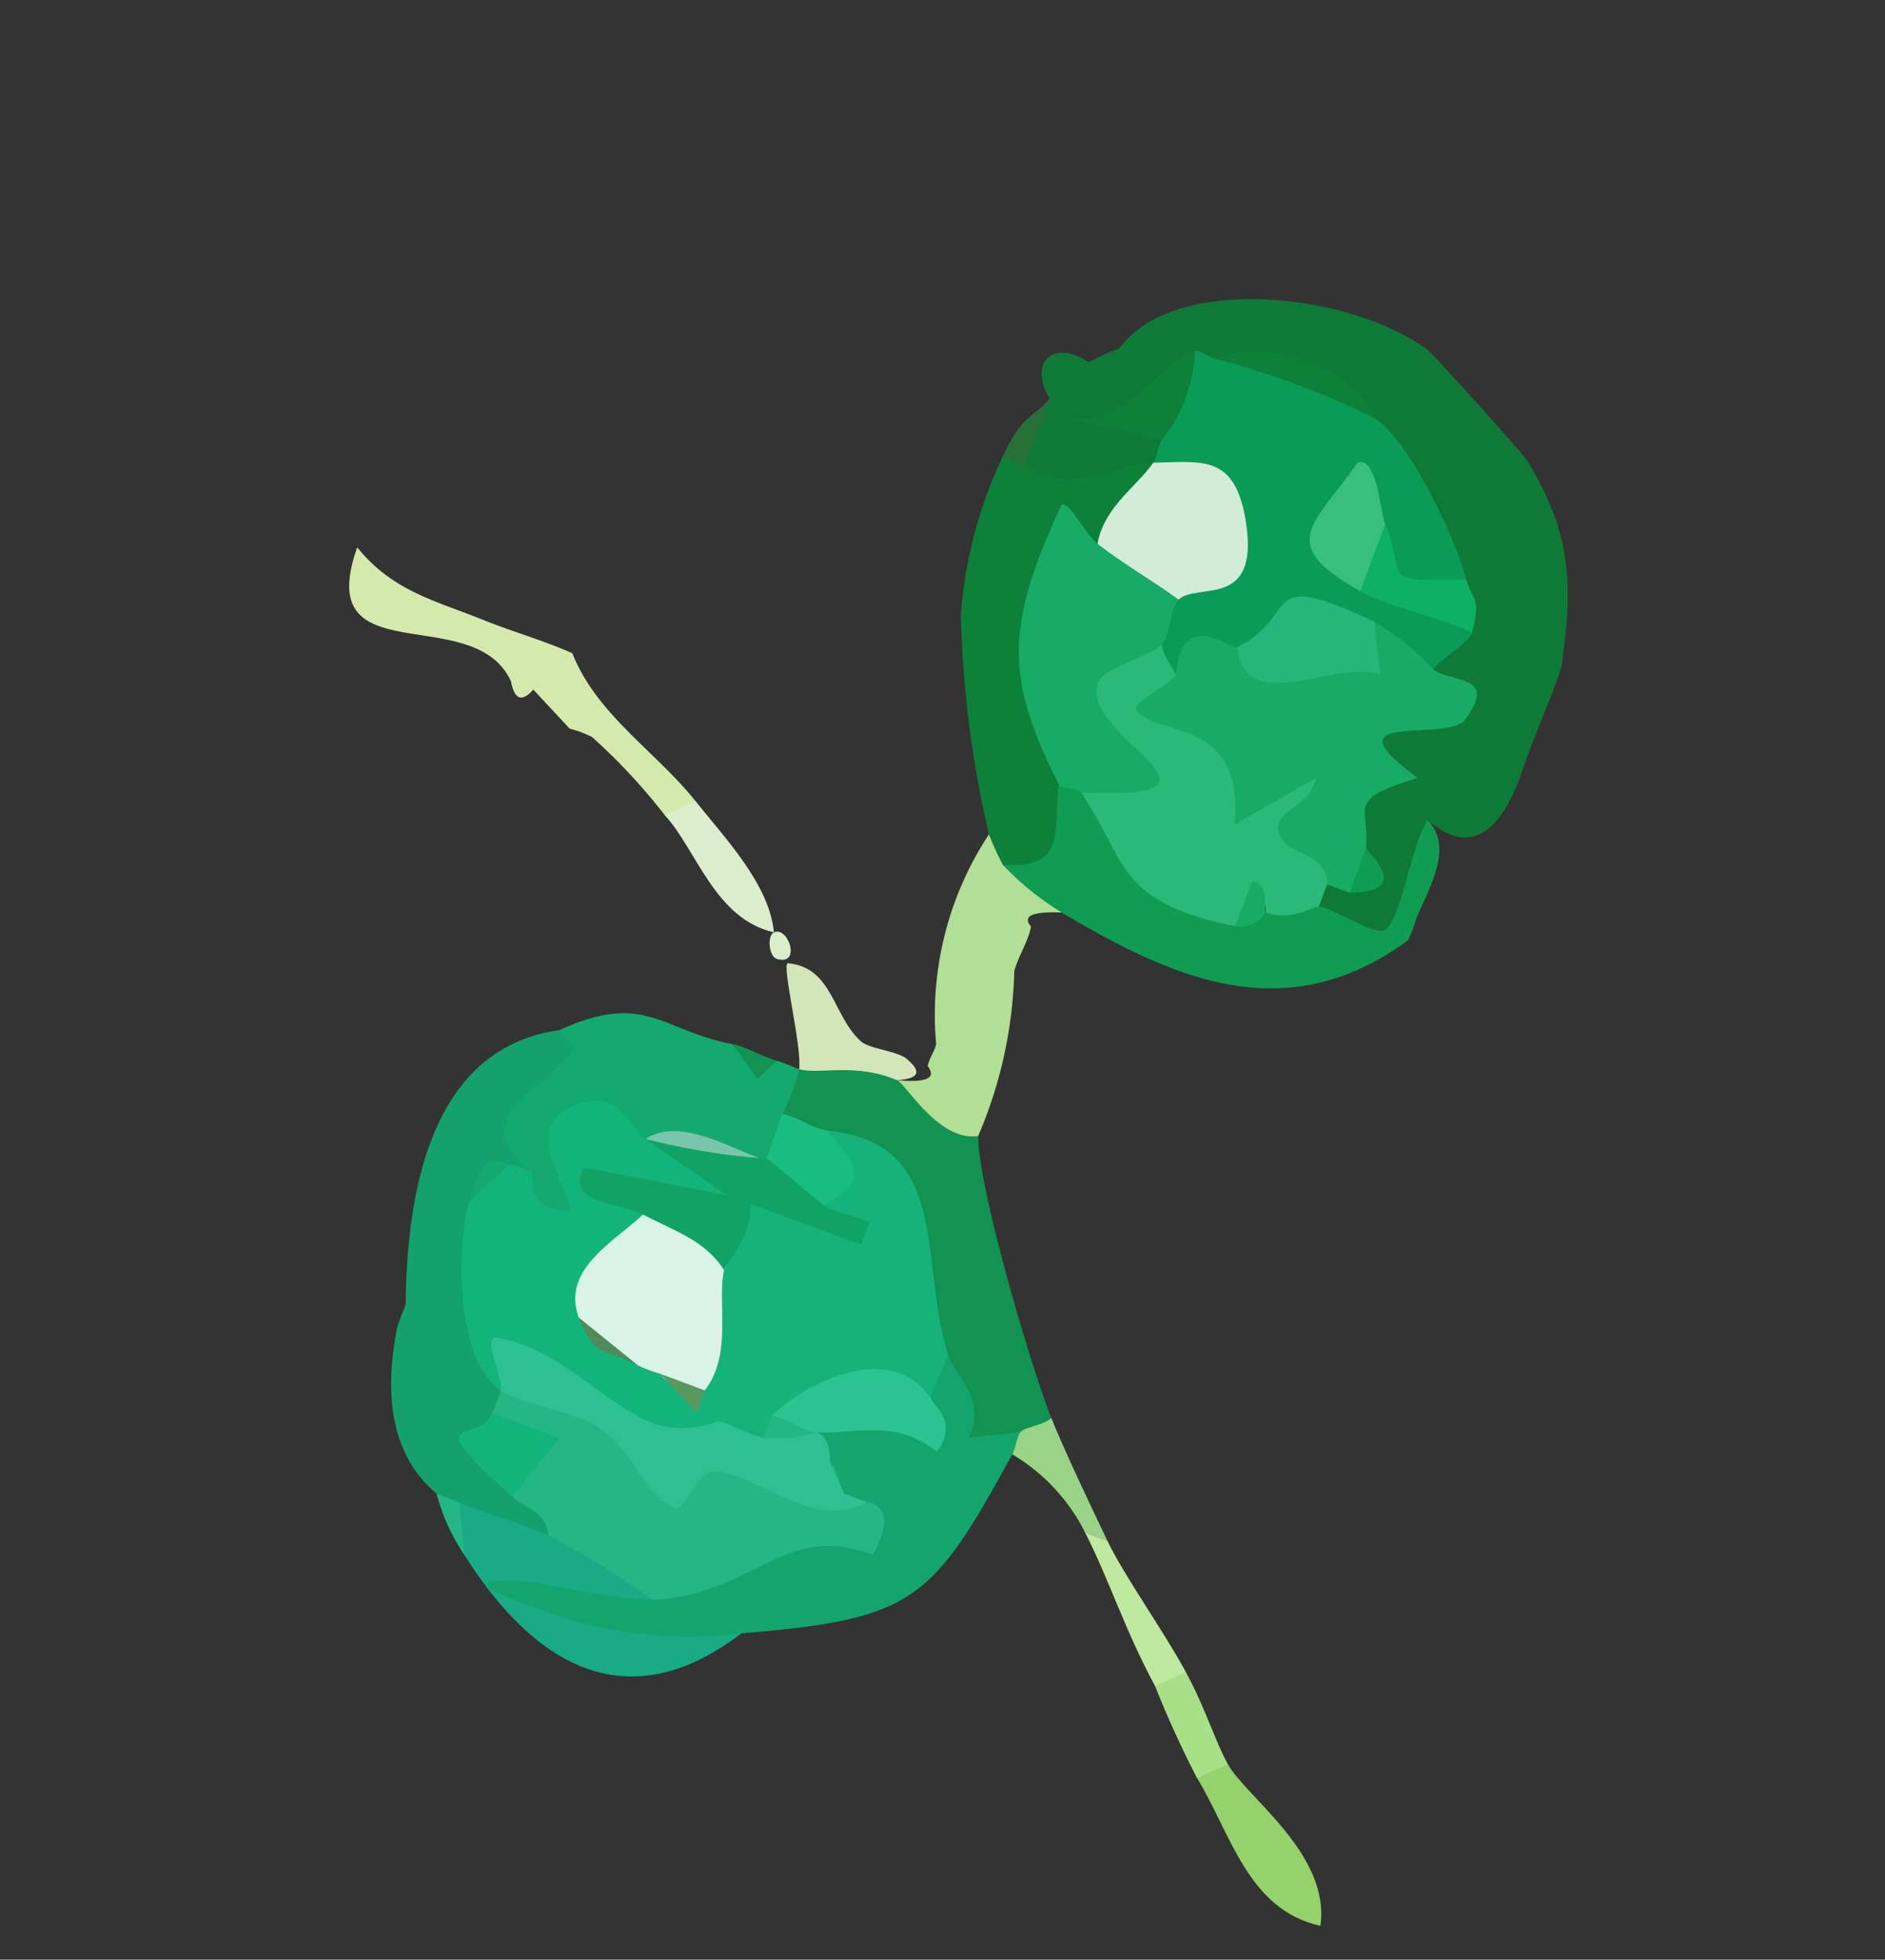 <svg xmlns="http://www.w3.org/2000/svg" xmlns:xlink="http://www.w3.org/1999/xlink" width="69.762" height="72.512" viewBox="0 0 69.762 72.512"><rect x="0" y="0" width="69.762" height="72.512" fill="#333333" stroke="none"/><defs><clipPath id="a"><rect width="52.158" height="57.133" fill="none"/></clipPath></defs><g transform="translate(21.403) rotate(22)"><g clip-path="url(#a)"><path d="M100.365,9.228c.1,1.209.006,2.819.117,4.413q.074,3.621-2.58,2.718c1.586,2.5-.092,7.984-2.534,4.483-.778-.23-.774-.525-.023-.883.23-.777.526-.774.883-.023.576-.793.482-.967-.047-1.765-3.294.67-2.858-6.629.375-5.992l-.561-1.069c-1.509-1.021-.648-1.312.837-1.788-1.359-.374-2.09-.605-.93-1.742-2.166.107-4.633-3.04-5.417-4.273A7.76,7.76,0,0,0,84.3,3.47c-.212.774-.508.766-.883.023a4.074,4.074,0,0,0,.093,3.53c.782.152.759.452.023.883-1.38,1.986-3.719,4.919-4.37,1.882q-.841-.567-.07-2.648c-1.226-.9-.758-2.114.837-1.788l.86-.906c.8-3.251,6.945-5.1,10.553-4.232.278.067,4.751,2.257,4.98,2.428,2.509,1.868,3.293,3.53,4.041,6.587" transform="translate(-57.391 0)" fill="#0f7a37"/><path d="M43,131.45c2.757-1.19,2.518-.289,1.227,1.679-1.116,1.7-1.13,1.809-.2,3.593-.168.742-.467.722-.883.024a1.946,1.946,0,0,0-.837,1.788c2.172-.119,3.846,3.557,2.639,5.083l1.057,1c.8.141.775.442.023.882a3.345,3.345,0,0,1,1.837,2.6c1.3-2.23,2.453-1.681,1.79.836-.641,1.817-2.377,1.486-3.534.093-.262.4-.557.4-.883.023q-2.875-.939-3.673-5.2c-.012-.294-.015-.588-.023-.882C39.975,139,38.9,133.816,43,131.45" transform="translate(-29.385 -95.836)" fill="#15a16d"/><path d="M95.953,84.684c1.823-1.615,2.188-1.9,2.673.813q-1.539.548-.86.906c.118.512-.027,1.191.047,1.765a16.461,16.461,0,0,1,1.046,6.154c.177,2.7-3.916,1.177-3.557-.789q1.571-.479.86-.906c-.072-.276.037-.6-.023-.882a12.132,12.132,0,0,1-1.093-7.92c1.238-1.167,1.738-.665.907.859" transform="translate(-69.391 -60.892)" fill="#b2de95"/><path d="M5.315,82.261c1.174,0,2.363-.135,3.534-.093,1.683,1.771,4.231,2.213,6.277,3.367,1.2,1.21.722,1.677-.86.906a22,22,0,0,0-3.58-1.672,4,4,0,0,0-.883.023l-1.79-.836c-.217.613-.514.6-.883.023C4.726,81.716.223,86.57,0,81.518c1.814,1.008,3.391.747,5.315.743" transform="translate(0 -59.674)" fill="#d6e9ad"/><path d="M80.2,113.911c.4.149,1.226-.14,1.767-.047.778.23.775.525.023.883.11,1.607-2.6,2.268-3.51.976-.221-.827-2.048-3.318-1.859-3.475,1.6-.48,2.251,1.167,3.579,1.663" transform="translate(-56.082 -82.107)" fill="#d4e5ba"/><path d="M113.514,64.555a7.46,7.46,0,0,1,.023.883c-2.907,4.7-7.366,4.614-12.274,3.856a10.567,10.567,0,0,1-2.673-.813q-.638-2.387.79-3.553c.262-.77.557-.775.883-.023,2.471-.688,5.157.906,7.137,2.461q.246-1.086.86-.906c-.331-1.616.494-2.051,1.743-.929.635-.153,2.3.233,2.579-.11.452-.558-.268-3.254-.045-4.372,1.287.556.991,2.359.976,3.507" transform="translate(-72.028 -44.69)" fill="#119c53"/><path d="M102.778,10.777c1.5.226,4.489,3.033,5.417,4.273-.316,2.03-3.437,1.883-3.557-.789q-2.092.288.07,2.648c.183-1.133,3.433-1.2,4.417-.117.049.343-.689,1.282-.837,1.788q-.75,2.652-2.673-.812a6.4,6.4,0,0,1-4.347,2.764c-.089,1.236-.43,1.854-1.72,1.812-1.218,1.251-1.706.773-.907-.859-2.335-.235-2.188-.843-.047-1.765a3.56,3.56,0,0,0-2.767-4.343c.061-.263-.066-.584-.023-.883q-1.175-.979-.093-3.53c.184-.1.568.031.883-.023a7.676,7.676,0,0,1,6.184-.163" transform="translate(-69.685 -7.47)" fill="#0a9c57"/><path d="M115.545,39.24c.733.251,2.332-.771,1.807,1.267-.284,1.1-5.033,1.607-.821,2.676-2.177,1.756-1.293,1.6-.8,3.117.58.561.705,1.194.047,1.765l-.883.023c-.559,2.36-9.483-2.695-9.76-3.405-.222-.57.9-1.915,1.67-1.68-.769-2.449,1.535-1.6,1.72-1.812a15.273,15.273,0,0,0,4.347-2.764,9.627,9.627,0,0,1,2.673.813" transform="translate(-76.942 -28.13)" fill="#18ab66"/><path d="M100.616,52.715c-.025.359-1.2,1.6-.838,1.78,1.177.592,3.718-1.27,4.933,2.525l2.129-2.7c.291,1.143-1.472,1.978-.151,2.64.487.244,1.641-.121,2.017.841l.023.882c-.215.052-.7.893-1.743.929q-.4-1.041-.86.906c-4.481.807-4.577-.743-7.137-2.461q-5.01-7.378.721-6.2c.137.361.911.8.907.859" transform="translate(-70.753 -37.842)" fill="#2cb878"/><path d="M82.353,33.057c-1.189-.473.226,5.1,2.431,7.588l-.431,1.191c.5,1.76,1.43,2.8-.79,3.553a9.768,9.768,0,0,1-.907-.859,40.005,40.005,0,0,1-4-7.122,16.432,16.432,0,0,1-.764-6c.23-.777.526-.774.883-.023,2.019.427,3.086-1.328,4.37-1.882,2.088,1.375,1.407,2.938-.79,3.553" transform="translate(-57 -21.598)" fill="#0d813a"/><path d="M126.989,25.34c1.556,1.6.425,2.108,3.557.789.509.68.723.3.93,1.742-1.419-.106-3.051.288-4.417.117-1.616-.585-1.909-2.3-.07-2.648" transform="translate(-92.036 -18.55)" fill="#0eb065"/><path d="M106.609,9.565a30.443,30.443,0,0,0-6.184.163c1.078-1.49,5.029-1.594,6.184-.163" transform="translate(-73.515 -6.258)" fill="#0d813a"/><path d="M87.831,16.566,84.3,17.1c2.243-.485,2.512-3.576,3.438-4.065a5.635,5.635,0,0,1,.093,3.53" transform="translate(-61.711 -9.543)" fill="#0d813a"/><path d="M78.84,29.293l-.883.023c.088-1.763.479-1.693.814-2.671Z" transform="translate(-57.068 -19.505)" fill="#277138"/><path d="M144.806,69.574l-.047-1.765c.04.122,2.3.836.047,1.765" transform="translate(-105.969 -49.639)" fill="#119c53"/><path d="M84.116,17.5a7.9,7.9,0,0,1,.86-.906Z" transform="translate(-61.576 -12.145)" fill="#0d813a"/><path d="M76.112,174.582c.929-1.448,2.281-1.36,2.372.3.1,1.9-6.361,6.327-8.392,6.036q-3.365.684-4.44-.766c-.407-.79-1.2-.619-1.79-.836a3.7,3.7,0,0,1-1.837-2.6c.009-.291-.011-.591-.023-.882l.455-.913a91.017,91.017,0,0,0,13.655-.342" transform="translate(-45.387 -127.055)" fill="#25b686"/><path d="M53.391,135.835c5.242-.572,5.666,2.03.4,2.032l.55.592c1.661,1.555.74,3.121-.767,4.436l2.673.812c.195-.758.492-.745.883-.023q1.453,0,1.79.836c.23-.777.526-.774.883-.023q.312,3.126-6.764,1.084l-1.14.891c-1.959-.4-3.522-4.324-3.7-6.085l.837-1.788a2.433,2.433,0,0,1,.883-.023c-2.342-2.67,2.909-8.348,3.464-2.741" transform="translate(-35.289 -97.689)" fill="#13b47c"/><path d="M55.408,125.523q1.163.615,1.767-.047c.291-.033.591,0,.883-.023,1.8.383,1.8,1.2.047,1.765,1.98.3,1.963,1.172.047,1.765l-4.394,1c-.488.027-1.5-1.295-2.667-.391-2.318,1.787,1.514,3.515.993,3.959-1.556.541-1.663-.8-1.79-.827-2.967-1.116-1.008-2.363-.215-4.881l-.808-.391c2.416-2.556,3.526-1.407,6.137-1.928" transform="translate(-35.656 -91.837)" fill="#14aa6f"/><path d="M65.953,198.146a25.342,25.342,0,0,1,4.44.766c-1.176,1.623,1.471.094,2.714-.761l.819.668c-2.718,4.6-6.68,3.956-10.577,1.162a2.024,2.024,0,0,1-.93-1.742c1.173.024,2.364-.144,3.534-.093" transform="translate(-45.689 -145.044)" fill="#18ab86"/><path d="M59.868,185.178l2.649-.061-.813,2.662c-4.542-1.657-1.877-1.246-1.837-2.6" transform="translate(-43.231 -135.513)" fill="#13b47c"/><path d="M48.127,154.459c-.043-.434-.026-.873-.027-1.31.143-.6.589-.369.864-.479Z" transform="translate(-35.209 -111.761)" fill="#14aa6f"/><path d="M60.953,200.263a7.467,7.467,0,0,1-1.813-1.718l.883-.023Z" transform="translate(-43.293 -145.325)" fill="#25b686"/><path d="M58.605,99.921c-2.209.364-3.817-1.772-5.37-2.508l.86-.906c1.518.856,3.694,1.833,4.51,3.414" transform="translate(-38.97 -70.647)" fill="#dbedca"/><path d="M73.126,109c.405-.427,1.428.78.465.871-.306.029-.658-.668-.465-.871" transform="translate(-53.491 -79.724)" fill="#dbedca"/><path d="M75.478,125.54l-.427.89-1.339-.843c.535-.107,1.191.018,1.767-.047" transform="translate(-53.959 -91.9)" fill="#139351"/><path d="M87.11,121.809c.366.007,2.28,1.539,3.557.789.689,1.744,4.979,7.154,6.417,8.662,1.222,1.269.7,1.784-.86.906q-1.206,5.016-3.58-1.672l-1.162.424a14.983,14.983,0,0,0-6.068-6.415c-.382,1.55-1.119,1.477-1.767.047a7.586,7.586,0,0,0-.047-1.765c.726-.061,1.819-1.008,3.51-.976" transform="translate(-61.199 -89.168)" fill="#139351"/><path d="M149.551,173.324c1.2,1.209.722,1.677-.86.906-1.816-1.5-3.05-3.014-4.533-4.3l.883-.023c1.088.992,3.046,2.215,4.51,3.414" transform="translate(-105.529 -124.381)" fill="#bee99e"/><path d="M133.7,160.521l-.883.023a7,7,0,0,0-3.58-1.672c-.77-.156-.748-.455-.023-.883.048-.206.7-.557.86-.906.849.891,2.629,2.527,3.627,3.437" transform="translate(-94.185 -114.992)" fill="#99d385"/><path d="M82.852,154.225c.544.669,1.974,1,1.873,2.586l1.707-.914c-.06.259.058.581.023.883-.717,6.172-1.113,7.027-6.811,9.894a15.4,15.4,0,0,1-7.447,1.975c-2.712.167-2.524-.273-.068-.936a25.4,25.4,0,0,0,3.982-.945c3.408-1.549,3.449-4.565,6.953-4.608.085-.928.072-1.889-.932-1.733l-.883.023-.907-.859c-1.217.886-1.636.441-.907-.859-.3-1.782,2.612-2.623,4-1.829.082.047-1.518.533-.532-.912-2.455-.423-2.249-.891-.047-1.765" transform="translate(-51.407 -112.899)" fill="#14a56f"/><path d="M170.244,191.24c1.058.867,4.781,1.665,5.416,4.264-2.717.454-4.361-1.937-6.276-3.358-1.2-1.21-.722-1.677.86-.906" transform="translate(-123.502 -139.72)" fill="#94d26c"/><path d="M164.654,185.227l-.86.906a37.1,37.1,0,0,1-2.72-2.578l.86-.906c1.125.921,1.945,1.943,2.72,2.578" transform="translate(-117.913 -133.707)" fill="#a7e086"/><path d="M89.637,38.9c1.419-2.166,3.209-1.8,3.557.789-.177.393.221,1.348.047,1.765-.236.565-1.721,1.64-1.663,2.255.2,2.068,7.075,1.789.942,3.947-.2-.135-.721.165-.883.023-3.412-2.972-4-4.8-3.781-9.615.18-.286,1.236.681,1.781.836" transform="translate(-64.284 -27.437)" fill="#18ab66"/><path d="M95.244,27.549c1.7-.734,2.707-1.433,4.018.777,1.657,2.8-.868,2.715-1.251,3.565-1.173-.294-2.395-.458-3.557-.789-.284-1.355.536-2.463.79-3.553" transform="translate(-69.101 -19.643)" fill="#d2ecd8"/><path d="M122.211,38.312l.928,1.721c-1.827.132-4.047,3.379-5.275,1.043,1.779-2-.48-3.035,4.347-2.764" transform="translate(-86.281 -28.015)" fill="#27b57b"/><path d="M123.724,20.4l.07,2.648c-3.57-.449-2.509-1.6-1.873-4.365.564-.524,1.454,1.359,1.8,1.717" transform="translate(-88.771 -13.608)" fill="#38bf80"/><path d="M132.775,78.813a1.183,1.183,0,0,1-.86.906l-.034-1.768c.641-.214.8.865.894.862" transform="translate(-96.542 -57.043)" fill="#18ab66"/><path d="M71.6,169.845l.907.859.883-.023c-1.387,1.728-3.889.591-5.585,1.029-.716.185-.44,1.829-.977,1.826-1.185-.006-2.128-1.377-3.637-1.679-1.289-.257-2.889.29-3.912.079-.016-.386-1.3-1.485-.929-1.733,2.288-.6,4.663.8,6.724.745a3.639,3.639,0,0,0,2.109-.987c.328-2.349.986-2.244,1.767-.047q.287-.748,1.743-.929c.63-.014.829.829.907.859" transform="translate(-42.668 -123.154)" fill="#2dc092"/><path d="M81.326,131.23c4.437-1.294,4.881,3.1,7.23,5.991.116.541-.117,1.345.046,1.765q-2.442,1.19-5.23,2.788c.775.23.771.525.023.883-.56.094-1.191-.016-1.767.047l-.883.023c-.522-.25-.518-.546-.023-.883a2.385,2.385,0,0,1-1-4.389c-4.068-2.4.1-3.708,2.557-3.6-.669-.688-1.4-1.516-.953-2.624" transform="translate(-57.111 -95.895)" fill="#15b27a"/><path d="M71.147,149.88c.175,1.148,1.469,2.76,1,4.389a1.646,1.646,0,0,1-1.767.047,5.691,5.691,0,0,1-.883.023l-2.673-.813c-1.287-1.4.139-3.071.767-4.436,1.472-1.277,3.845-1.97,3.557.789" transform="translate(-48.536 -108.321)" fill="#daf3e8"/><path d="M69.9,137.231c.457.12,1.2-.152,1.763-.039l.021.864-4.406.131c.611.9.021,2.349.066,2.644-1.1-.787-2.313-.651-3.557-.789-1-.111-2.848.749-2.669-.8l5.268-1.022-3.553-.8,4.393-1c.82-1.457,2.663-.8,2.673.813" transform="translate(-44.731 -99.272)" fill="#11a365"/><path d="M70.92,169.517c-1.225-.171-1.535.423-2.673-.813Z" transform="translate(-49.96 -123.498)" fill="#4f8b5b"/><path d="M83.288,171.476l.023.883-1.79-.836,1.767-.047" transform="translate(-59.677 -125.527)" fill="#57995e"/><path d="M85.535,131.866c1.5.833,2.1,1.043.953,2.624-.708-.187-2.36-.806-2.673-.813.085-.057-.069-1.256-.047-1.765.557-.1,1.285.094,1.767-.047" transform="translate(-61.32 -96.531)" fill="#19bd82"/><path d="M71.945,138.627a25.325,25.325,0,0,1-4.393,1c.917-1.432,3.955-.7,4.393-1" transform="translate(-49.451 -101.481)" fill="#78c7ac"/><path d="M103.234,159.632c.065.168,1.317.388.927,1.737-1.943-.559-3.056.563-4.39,1A1.362,1.362,0,0,1,98,162.42c.881-1.864,3.156-4.2,5.23-2.788" transform="translate(-71.743 -116.541)" fill="#2cc392"/><path d="M108.887,175.106l-.907-.859c.311.122.608.617.907.859" transform="translate(-79.046 -127.556)" fill="#25b686"/><path d="M99.771,171.041a5.086,5.086,0,0,1-1.743.929L98,171.088c.551-.108,1.31.1,1.767-.047" transform="translate(-71.743 -125.209)" fill="#25b686"/></g></g></svg>